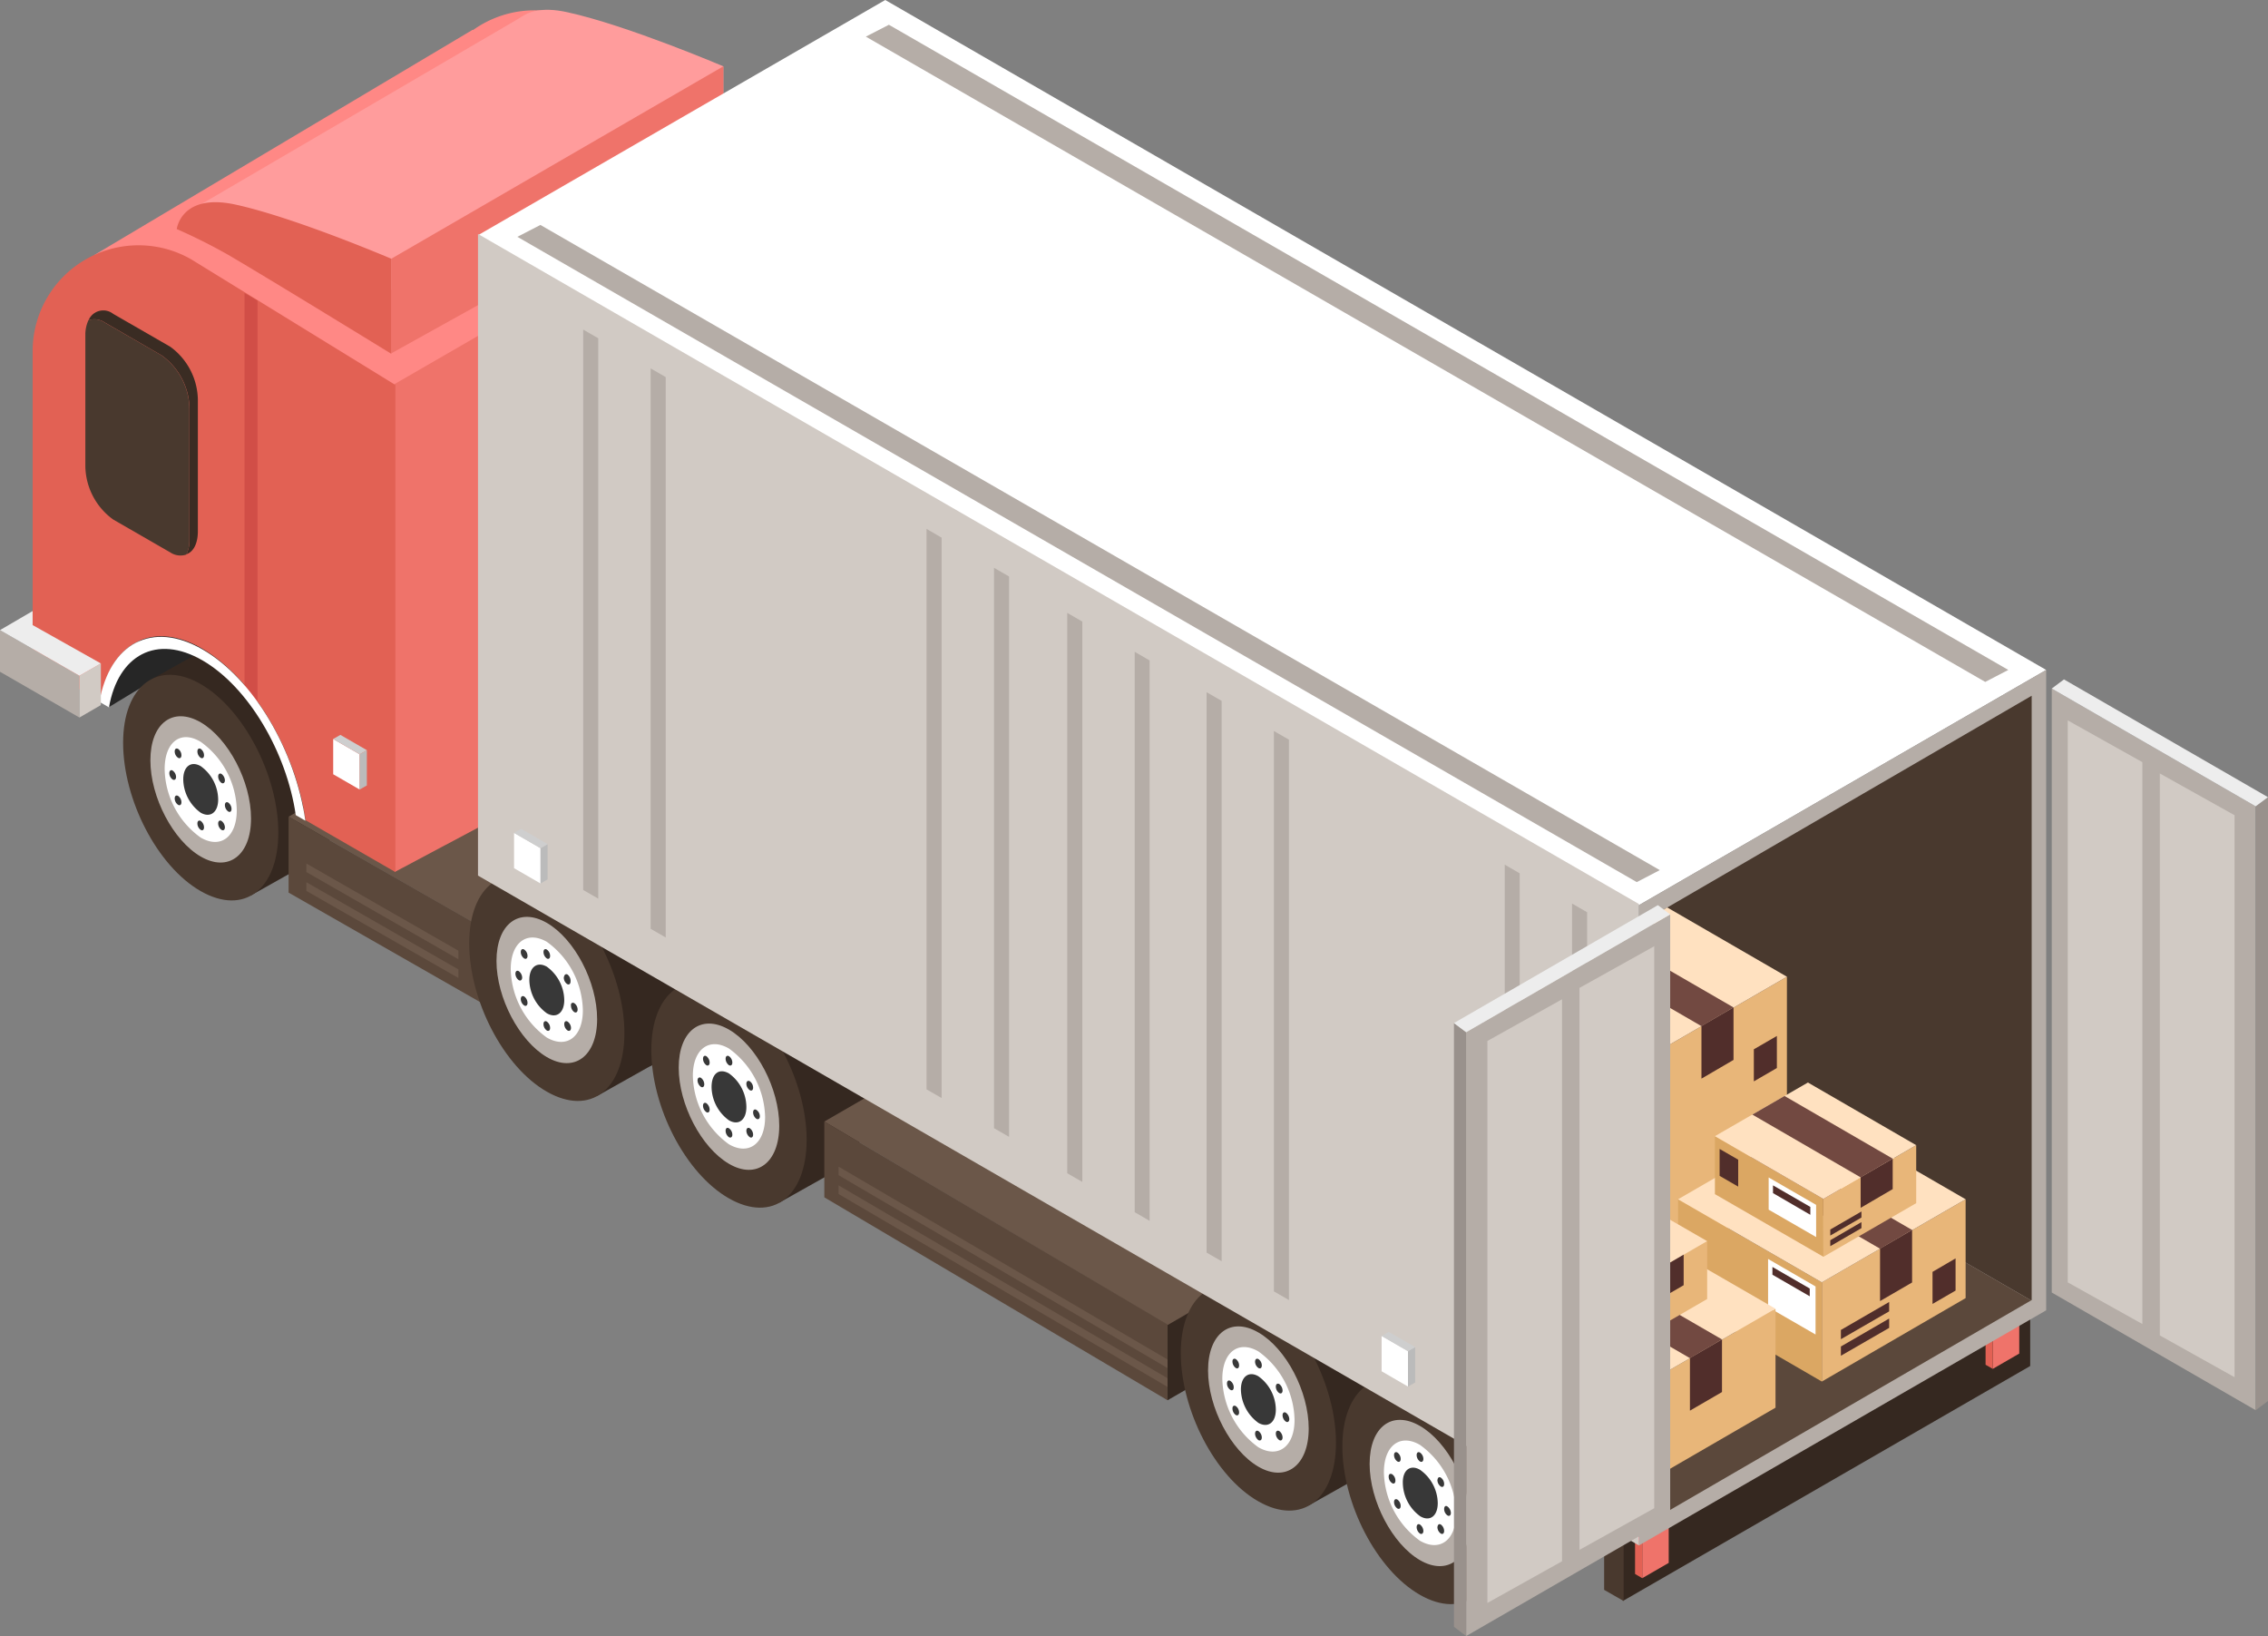 <?xml version="1.0" encoding="UTF-8"?> <svg xmlns="http://www.w3.org/2000/svg" viewBox="0 0 198.76 143.35"><rect x="0" y="0" width="198.76" height="143.35" fill="#808080" stroke="none"/> <defs> <style>.cls-1{fill:#ff8885;}.cls-2{fill:#262626;}.cls-3{fill:#352820;}.cls-4{fill:#49392e;}.cls-5{fill:#b5ada7;}.cls-6{fill:#fff;}.cls-7{fill:#383838;}.cls-8{fill:#6b5749;}.cls-9{fill:#5b483b;}.cls-10{fill:#ff9c9c;}.cls-11{fill:#ef736a;}.cls-12{fill:#e26154;}.cls-13{fill:#f95377;}.cls-14{fill:#d1cac4;}.cls-15{fill:#bbb;}.cls-16{fill:#cecece;}.cls-17{fill:#99918c;}.cls-18{fill:#ededed;}.cls-19{fill:#d14e47;}.cls-20{fill:#3a2c23;}.cls-21{fill:#e8b679;}.cls-22{fill:#ffe1c0;}.cls-23{fill:#512e2b;}.cls-24{fill:#724941;}.cls-25{fill:#dba763;}</style> </defs> <g id="Слой_2" data-name="Слой 2"> <g id="Layer_1" data-name="Layer 1"> <polygon class="cls-1" points="49.77 7.61 17.88 25.41 8.29 22.33 41.42 2.61 49.77 7.61"></polygon> <path class="cls-1" d="M51.44,2.12l17.88,11V55.8l-7.87-4.55c-.88-6.08-4.58-12.4-9-15s-8.15-.52-9,4.54l-5.87-3.39V10.15A9.27,9.27,0,0,1,51.44,2.12Z"></path> <path class="cls-2" d="M15.25,54.77c.26.17,4.46,1.5,4.46,1.5l-4.92,2.51L9.57,61.94C8.22,57,15,54.61,15.25,54.77Z"></path> <path class="cls-3" d="M22.7,57.09c3.76,2.17,6.8,8,6.8,13s-3,7.31-6.8,5.14-6.8-8-6.8-13S18.94,54.92,22.7,57.09Z"></path> <polygon class="cls-3" points="26.93 75.68 22 78.45 13.42 59.44 18.14 56.8 26.93 75.68"></polygon> <path class="cls-4" d="M17.59,59.94c3.76,2.17,6.8,8,6.8,13s-3,7.31-6.8,5.14-6.8-8-6.8-13S13.83,57.77,17.59,59.94Z"></path> <path class="cls-5" d="M17.59,63.29C20,64.69,22,68.46,22,71.71s-2,4.74-4.41,3.34-4.41-5.18-4.41-8.43S15.15,61.88,17.59,63.29Z"></path> <path class="cls-6" d="M17.59,65a7.56,7.56,0,0,1,3.16,6c0,2.33-1.41,3.4-3.16,2.39a7.54,7.54,0,0,1-3.16-6C14.43,65,15.84,63.94,17.59,65Z"></path> <path class="cls-7" d="M17.59,67.13a3.65,3.65,0,0,1,1.53,2.92c0,1.13-.69,1.64-1.53,1.16a3.66,3.66,0,0,1-1.53-2.93C16.06,67.16,16.74,66.64,17.59,67.13Z"></path> <path class="cls-7" d="M17.59,65.62a.69.69,0,0,1,.29.56c0,.21-.13.31-.29.22a.69.69,0,0,1-.29-.56C17.3,65.62,17.43,65.53,17.59,65.62Z"></path> <path class="cls-7" d="M15.61,65.62a.69.69,0,0,1,.29.56c0,.21-.13.31-.29.22a.68.68,0,0,1-.3-.56C15.31,65.62,15.44,65.53,15.61,65.62Z"></path> <path class="cls-7" d="M19.41,67.81a.73.73,0,0,1,.3.56c0,.22-.14.32-.3.23a.73.73,0,0,1-.29-.57C19.12,67.82,19.25,67.72,19.41,67.81Z"></path> <path class="cls-7" d="M15.61,69.74a.69.69,0,0,1,.29.56c0,.21-.13.31-.29.22a.69.69,0,0,1-.3-.56C15.31,69.74,15.44,69.64,15.61,69.74Z"></path> <path class="cls-7" d="M19.41,71.93a.73.73,0,0,1,.3.56c0,.22-.14.32-.3.22a.69.69,0,0,1-.29-.56C19.12,71.94,19.25,71.84,19.41,71.93Z"></path> <path class="cls-7" d="M15.13,67.52a.7.7,0,0,1,.3.56c0,.21-.14.31-.3.22a.69.69,0,0,1-.29-.56C14.84,67.52,15,67.42,15.13,67.52Z"></path> <path class="cls-7" d="M20,70.32a.71.71,0,0,1,.29.56c0,.22-.13.32-.29.22a.69.69,0,0,1-.29-.56C19.71,70.33,19.84,70.23,20,70.32Z"></path> <path class="cls-7" d="M17.59,71.93a.72.72,0,0,1,.29.56c0,.22-.13.32-.29.22a.69.69,0,0,1-.29-.56C17.3,71.94,17.43,71.84,17.59,71.93Z"></path> <polygon class="cls-8" points="63.15 77.57 49.65 85.52 25.29 71.56 38.9 63.71 63.15 77.57"></polygon> <polygon class="cls-9" points="49.77 92.2 25.29 78.21 25.29 71.56 49.77 85.56 49.77 92.2"></polygon> <polygon class="cls-8" points="40.17 85.69 26.85 78.06 26.85 77.3 40.17 84.94 40.17 85.69"></polygon> <polygon class="cls-8" points="40.17 84.05 26.85 76.41 26.85 75.66 40.17 83.3 40.17 84.05"></polygon> <polygon class="cls-1" points="69.89 13.47 34.58 33.87 16.83 23.22 52.38 2.7 69.89 13.47"></polygon> <path class="cls-10" d="M49.76,1.08C55,2.23,63.39,5.81,63.39,5.81V14.1S52.86,7.67,49.08,5.47C47,4.25,44.57,3.22,44.57,3.22S45,0,49.76,1.08Z"></path> <polygon class="cls-10" points="61.72 6.78 34.29 25.41 17.69 17.86 45.76 1.45 61.72 6.78"></polygon> <polygon class="cls-11" points="49.77 68.33 34.58 76.41 34.58 33.65 49.77 24.88 49.77 68.33"></polygon> <polygon class="cls-11" points="63.39 14.79 34.29 30.96 34.29 22.67 63.39 5.81 63.39 14.79"></polygon> <polygon class="cls-3" points="109.8 118.37 102.32 122.69 102.32 115.03 109.8 110.7 109.8 118.37"></polygon> <path class="cls-3" d="M53,74.67c3.76,2.17,6.8,8,6.8,13S56.79,95,53,92.8s-6.8-8-6.8-13S49.27,72.5,53,74.67Z"></path> <polygon class="cls-3" points="57.26 93.26 52.33 96.03 43.75 77.02 48.47 74.38 57.26 93.26"></polygon> <path class="cls-4" d="M47.92,77.51c3.76,2.17,6.8,8,6.8,13s-3,7.31-6.8,5.14-6.8-8-6.8-13S44.16,75.35,47.92,77.51Z"></path> <path class="cls-5" d="M47.92,80.86c2.44,1.41,4.41,5.18,4.41,8.43s-2,4.74-4.41,3.33-4.41-5.18-4.41-8.42S45.48,79.46,47.92,80.86Z"></path> <path class="cls-6" d="M47.92,82.52a7.58,7.58,0,0,1,3.16,6c0,2.33-1.41,3.4-3.16,2.39a7.56,7.56,0,0,1-3.16-6C44.76,82.59,46.17,81.52,47.92,82.52Z"></path> <path class="cls-7" d="M47.92,84.7a3.69,3.69,0,0,1,1.53,2.93c0,1.12-.69,1.64-1.53,1.15a3.67,3.67,0,0,1-1.53-2.92C46.39,84.73,47.08,84.22,47.92,84.7Z"></path> <path class="cls-7" d="M47.92,83.2a.69.69,0,0,1,.29.56c0,.21-.13.31-.29.22a.72.72,0,0,1-.29-.56C47.63,83.2,47.76,83.1,47.92,83.2Z"></path> <path class="cls-7" d="M45.94,83.2a.69.69,0,0,1,.29.56c0,.21-.13.31-.29.22a.7.7,0,0,1-.3-.56C45.64,83.2,45.77,83.1,45.94,83.2Z"></path> <path class="cls-7" d="M49.74,85.39A.7.7,0,0,1,50,86c0,.22-.14.32-.3.22a.69.69,0,0,1-.29-.56C49.45,85.4,49.58,85.3,49.74,85.39Z"></path> <path class="cls-7" d="M45.94,87.31a.72.72,0,0,1,.29.56c0,.22-.13.32-.29.23a.7.7,0,0,1-.3-.56C45.64,87.32,45.77,87.22,45.94,87.31Z"></path> <path class="cls-7" d="M49.74,89.51a.7.7,0,0,1,.3.56c0,.22-.14.31-.3.22a.69.69,0,0,1-.29-.56C49.45,89.51,49.58,89.42,49.74,89.51Z"></path> <path class="cls-7" d="M45.46,85.09a.73.73,0,0,1,.3.56c0,.22-.14.32-.3.23a.72.72,0,0,1-.29-.56C45.17,85.1,45.3,85,45.46,85.09Z"></path> <path class="cls-7" d="M50.33,87.9a.69.69,0,0,1,.29.56c0,.21-.13.31-.29.22a.69.69,0,0,1-.29-.56C50,87.9,50.17,87.8,50.33,87.9Z"></path> <path class="cls-7" d="M47.92,89.51a.69.69,0,0,1,.29.56c0,.22-.13.31-.29.22a.69.69,0,0,1-.29-.56C47.63,89.51,47.76,89.42,47.92,89.51Z"></path> <path class="cls-3" d="M69,84c3.75,2.16,6.8,8,6.8,13s-3,7.31-6.8,5.14-6.81-8-6.81-13S65.24,81.85,69,84Z"></path> <polygon class="cls-3" points="73.22 102.61 68.29 105.38 59.72 86.36 64.43 83.73 73.22 102.61"></polygon> <path class="cls-4" d="M63.88,86.86c3.76,2.17,6.81,8,6.81,13s-3,7.31-6.81,5.14-6.8-8-6.8-13S60.13,84.69,63.88,86.86Z"></path> <path class="cls-5" d="M63.88,90.21c2.44,1.41,4.41,5.18,4.41,8.43s-2,4.74-4.41,3.33-4.4-5.18-4.4-8.42S61.45,88.81,63.88,90.21Z"></path> <path class="cls-6" d="M63.88,91.87a7.59,7.59,0,0,1,3.17,6c0,2.33-1.42,3.4-3.17,2.39a7.6,7.6,0,0,1-3.16-6C60.72,91.94,62.14,90.86,63.88,91.87Z"></path> <path class="cls-7" d="M63.88,94.05A3.66,3.66,0,0,1,65.41,97c0,1.13-.68,1.65-1.53,1.16a3.66,3.66,0,0,1-1.52-2.92C62.36,94.08,63,93.56,63.88,94.05Z"></path> <path class="cls-7" d="M63.88,92.54a.7.7,0,0,1,.3.56c0,.22-.13.32-.3.23a.72.72,0,0,1-.29-.56C63.59,92.55,63.72,92.45,63.88,92.54Z"></path> <path class="cls-7" d="M61.9,92.54a.72.72,0,0,1,.29.56c0,.22-.13.32-.29.23a.72.72,0,0,1-.29-.56C61.61,92.55,61.74,92.45,61.9,92.54Z"></path> <path class="cls-7" d="M65.71,94.74a.69.69,0,0,1,.29.56c0,.22-.13.31-.29.22a.7.7,0,0,1-.3-.56C65.41,94.74,65.55,94.65,65.71,94.74Z"></path> <path class="cls-7" d="M61.9,96.66a.72.72,0,0,1,.29.56c0,.22-.13.32-.29.22a.69.69,0,0,1-.29-.56C61.61,96.67,61.74,96.57,61.9,96.66Z"></path> <path class="cls-7" d="M65.71,98.86a.69.69,0,0,1,.29.56c0,.21-.13.31-.29.22a.72.72,0,0,1-.3-.56C65.41,98.86,65.55,98.76,65.71,98.86Z"></path> <path class="cls-7" d="M61.43,94.44a.72.72,0,0,1,.29.56c0,.22-.13.32-.29.23a.73.73,0,0,1-.3-.56C61.13,94.45,61.27,94.35,61.43,94.44Z"></path> <path class="cls-7" d="M66.29,97.25a.68.68,0,0,1,.3.56c0,.21-.13.31-.3.22a.71.71,0,0,1-.29-.56C66,97.25,66.13,97.15,66.29,97.25Z"></path> <path class="cls-7" d="M63.88,98.86a.68.68,0,0,1,.3.56c0,.21-.13.31-.3.22a.71.71,0,0,1-.29-.56C63.59,98.86,63.72,98.76,63.88,98.86Z"></path> <polygon class="cls-8" points="115.92 108.24 102.32 116.1 72.24 98.27 85.85 90.41 115.92 108.24"></polygon> <polygon class="cls-9" points="102.32 122.69 72.24 104.91 72.24 98.27 102.32 116.05 102.32 122.69"></polygon> <polygon class="cls-8" points="102.32 121.52 73.49 104.62 73.49 103.86 102.32 120.76 102.32 121.52"></polygon> <polygon class="cls-8" points="102.32 119.87 73.49 102.97 73.49 102.22 102.32 119.12 102.32 119.87"></polygon> <path class="cls-3" d="M115.39,110.55c3.76,2.17,6.81,8,6.81,13s-3,7.31-6.81,5.14-6.8-8-6.8-13S111.64,108.38,115.39,110.55Z"></path> <polygon class="cls-3" points="119.62 129.14 114.69 131.91 106.12 112.9 110.83 110.27 119.62 129.14"></polygon> <path class="cls-4" d="M110.28,113.4c3.76,2.17,6.8,8,6.8,13s-3,7.31-6.8,5.15-6.8-8-6.8-13S106.53,111.23,110.28,113.4Z"></path> <path class="cls-5" d="M110.28,116.75c2.44,1.4,4.41,5.18,4.41,8.42s-2,4.74-4.41,3.34-4.41-5.18-4.41-8.43S107.85,115.34,110.28,116.75Z"></path> <path class="cls-6" d="M110.28,118.41a7.57,7.57,0,0,1,3.17,6c0,2.33-1.42,3.4-3.17,2.4a7.6,7.6,0,0,1-3.16-6C107.12,118.47,108.54,117.4,110.28,118.41Z"></path> <path class="cls-7" d="M110.28,120.59a3.64,3.64,0,0,1,1.53,2.92c0,1.13-.68,1.64-1.53,1.16a3.69,3.69,0,0,1-1.53-2.93C108.75,120.62,109.44,120.1,110.28,120.59Z"></path> <path class="cls-7" d="M110.28,119.08a.68.68,0,0,1,.3.56c0,.22-.13.32-.3.22a.69.69,0,0,1-.29-.56C110,119.09,110.12,119,110.28,119.08Z"></path> <path class="cls-7" d="M108.3,119.08a.69.69,0,0,1,.29.56c0,.22-.13.32-.29.22a.69.69,0,0,1-.29-.56C108,119.09,108.14,119,108.3,119.08Z"></path> <path class="cls-7" d="M112.11,121.27a.73.73,0,0,1,.29.57c0,.21-.13.31-.29.22a.7.7,0,0,1-.3-.56C111.81,121.28,111.94,121.18,112.11,121.27Z"></path> <path class="cls-7" d="M108.3,123.2a.69.69,0,0,1,.29.56c0,.21-.13.31-.29.22a.69.69,0,0,1-.29-.56C108,123.2,108.14,123.11,108.3,123.2Z"></path> <path class="cls-7" d="M112.11,125.39a.72.72,0,0,1,.29.56c0,.22-.13.32-.29.23a.71.71,0,0,1-.3-.57C111.81,125.4,111.94,125.3,112.11,125.39Z"></path> <path class="cls-7" d="M107.83,121a.69.69,0,0,1,.29.56c0,.22-.13.31-.29.22a.68.68,0,0,1-.3-.56C107.53,121,107.66,120.89,107.83,121Z"></path> <path class="cls-7" d="M112.69,123.78a.73.73,0,0,1,.3.56c0,.22-.14.32-.3.22a.69.69,0,0,1-.29-.56C112.4,123.79,112.53,123.69,112.69,123.78Z"></path> <path class="cls-7" d="M110.28,125.39a.7.7,0,0,1,.3.56c0,.22-.13.32-.3.23a.73.73,0,0,1-.29-.57C110,125.4,110.12,125.3,110.28,125.39Z"></path> <path class="cls-3" d="M129.55,118.74c3.76,2.17,6.81,8,6.81,13s-3.05,7.31-6.81,5.14-6.8-8-6.8-13S125.8,116.57,129.55,118.74Z"></path> <polygon class="cls-3" points="133.78 137.33 128.85 140.1 120.28 121.09 124.99 118.46 133.78 137.33"></polygon> <path class="cls-4" d="M124.44,121.59c3.76,2.17,6.8,8,6.8,13s-3,7.32-6.8,5.15-6.8-8-6.8-13S120.69,119.42,124.44,121.59Z"></path> <path class="cls-5" d="M124.44,124.94c2.44,1.41,4.41,5.18,4.41,8.42s-2,4.74-4.41,3.34-4.41-5.18-4.41-8.43S122,123.53,124.44,124.94Z"></path> <path class="cls-6" d="M124.44,126.6a7.57,7.57,0,0,1,3.17,6c0,2.33-1.42,3.41-3.17,2.4a7.6,7.6,0,0,1-3.16-6C121.28,126.66,122.7,125.59,124.44,126.6Z"></path> <path class="cls-7" d="M124.44,128.78A3.64,3.64,0,0,1,126,131.7c0,1.13-.68,1.65-1.53,1.16a3.68,3.68,0,0,1-1.53-2.92C122.91,128.81,123.6,128.29,124.44,128.78Z"></path> <path class="cls-7" d="M124.44,127.27a.7.7,0,0,1,.3.56c0,.22-.14.32-.3.22a.69.69,0,0,1-.29-.56C124.15,127.28,124.28,127.18,124.44,127.27Z"></path> <path class="cls-7" d="M122.46,127.27a.69.69,0,0,1,.29.56c0,.22-.13.32-.29.22a.69.69,0,0,1-.29-.56C122.17,127.28,122.3,127.18,122.46,127.27Z"></path> <path class="cls-7" d="M126.27,129.47a.69.69,0,0,1,.29.56c0,.21-.13.31-.29.22a.7.7,0,0,1-.3-.56C126,129.47,126.1,129.37,126.27,129.47Z"></path> <path class="cls-7" d="M122.46,131.39a.69.69,0,0,1,.29.56c0,.22-.13.31-.29.22a.69.69,0,0,1-.29-.56C122.17,131.39,122.3,131.3,122.46,131.39Z"></path> <path class="cls-7" d="M126.27,133.58a.72.72,0,0,1,.29.56c0,.22-.13.32-.29.23a.7.7,0,0,1-.3-.56C126,133.59,126.1,133.49,126.27,133.58Z"></path> <path class="cls-7" d="M122,129.17a.69.69,0,0,1,.29.56c0,.22-.13.32-.29.22a.68.68,0,0,1-.3-.56C121.69,129.18,121.82,129.08,122,129.17Z"></path> <path class="cls-7" d="M126.85,132a.73.73,0,0,1,.3.56c0,.22-.14.32-.3.22a.69.69,0,0,1-.29-.56C126.56,132,126.69,131.88,126.85,132Z"></path> <path class="cls-7" d="M124.44,133.58a.73.73,0,0,1,.3.56c0,.22-.14.32-.3.23a.72.72,0,0,1-.29-.56C124.15,133.59,124.28,133.49,124.44,133.58Z"></path> <path class="cls-4" d="M134.43,134.31l-.92-5.18,5.82,2.65Z"></path> <path class="cls-5" d="M134.43,134.31l-1.63-1-.12-.68a16.92,16.92,0,0,0-6-10.26l-.72-.58-.94-3.34.54.31A18.06,18.06,0,0,1,134.43,134.31Z"></path> <polygon class="cls-6" points="179.32 58.7 143.63 79.31 41.89 20.61 77.58 0 179.32 58.7"></polygon> <polygon class="cls-5" points="176 58.7 173.98 59.75 75.88 3.21 77.9 2.17 176 58.7"></polygon> <polygon class="cls-5" points="145.46 76.24 143.44 77.29 45.34 20.75 47.36 19.71 145.46 76.24"></polygon> <polygon class="cls-3" points="177.92 119.69 142.22 140.28 142.22 134.47 177.92 113.86 177.92 119.69"></polygon> <polygon class="cls-4" points="142.29 140.28 140.58 139.3 140.58 133.49 142.29 134.47 142.29 140.28"></polygon> <polygon class="cls-11" points="146.24 136.94 143.92 138.28 143.92 135.18 146.24 133.84 146.24 136.94"></polygon> <polygon class="cls-12" points="143.92 138.28 143.29 137.91 143.29 134.82 143.92 135.18 143.92 138.28"></polygon> <polygon class="cls-13" points="146.24 133.85 143.92 135.18 143.29 134.82 145.61 133.49 146.24 133.85"></polygon> <polygon class="cls-11" points="176.96 118.6 174.64 119.94 174.64 116.85 176.96 115.51 176.96 118.6"></polygon> <polygon class="cls-12" points="174.64 119.94 174.01 119.58 174.01 116.49 174.64 116.85 174.64 119.94"></polygon> <polygon class="cls-13" points="176.96 115.51 174.64 116.85 174.01 116.49 176.34 115.15 176.96 115.51"></polygon> <polygon class="cls-5" points="179.32 103.3 179.32 106.8 179.32 114.81 143.63 135.41 143.63 127.4 143.63 123.91 143.63 79.31 179.32 58.7 179.32 103.3"></polygon> <polygon class="cls-4" points="178.05 100.57 178.05 103.68 178.05 113.91 178 113.94 144.9 94.84 144.9 80.22 178.05 60.96 178.05 100.57"></polygon> <polygon class="cls-9" points="144.9 133.15 144.9 94.84 178 113.94 144.9 133.15"></polygon> <polygon class="cls-6" points="117.27 76.17 85.55 57.88 85.55 54.83 113.13 70.74 117.27 76.17"></polygon> <polygon class="cls-6" points="110.61 67.19 85.55 52.51 85.55 49.47 106.46 61.76 110.61 67.19"></polygon> <polygon class="cls-14" points="143.63 123.91 143.63 130.16 143.63 135.41 41.89 76.72 41.89 71.47 41.89 65.21 41.89 20.5 143.63 79.21 143.63 123.91"></polygon> <polygon class="cls-5" points="139.09 129.03 137.77 128.27 137.77 79.17 139.09 79.93 139.09 129.03"></polygon> <polygon class="cls-5" points="133.18 125.62 131.87 124.86 131.87 75.76 133.18 76.52 133.18 125.62"></polygon> <polygon class="cls-5" points="112.96 113.91 111.64 113.15 111.64 64.05 112.96 64.81 112.96 113.91"></polygon> <polygon class="cls-5" points="107.06 110.51 105.74 109.75 105.74 60.65 107.06 61.41 107.06 110.51"></polygon> <polygon class="cls-5" points="100.75 106.97 99.44 106.21 99.44 57.11 100.75 57.87 100.75 106.97"></polygon> <polygon class="cls-5" points="94.85 103.56 93.53 102.8 93.53 53.7 94.85 54.46 94.85 103.56"></polygon> <polygon class="cls-5" points="88.43 99.61 87.11 98.85 87.11 49.75 88.43 50.51 88.43 99.61"></polygon> <polygon class="cls-5" points="82.52 96.21 81.2 95.45 81.2 46.34 82.52 47.11 82.52 96.21"></polygon> <polygon class="cls-5" points="58.34 82.14 57.02 81.38 57.02 32.28 58.34 33.04 58.34 82.14"></polygon> <polygon class="cls-5" points="52.43 78.74 51.11 77.98 51.11 28.88 52.43 29.64 52.43 78.74"></polygon> <polygon class="cls-6" points="47.37 77.41 45.05 76.07 45.05 72.98 47.37 74.32 47.37 77.41"></polygon> <polygon class="cls-15" points="47.99 77.05 47.37 77.41 47.37 74.32 47.99 73.96 47.99 77.05"></polygon> <polygon class="cls-16" points="47.99 73.96 47.37 74.32 45.05 72.98 45.67 72.62 47.99 73.96"></polygon> <polygon class="cls-6" points="123.39 121.49 121.08 120.15 121.08 117.05 123.39 118.39 123.39 121.49"></polygon> <polygon class="cls-15" points="124.02 121.13 123.39 121.49 123.39 118.39 124.02 118.03 124.02 121.13"></polygon> <polygon class="cls-16" points="124.02 118.03 123.39 118.39 121.08 117.06 121.7 116.7 124.02 118.03"></polygon> <polygon class="cls-5" points="197.68 123.56 179.81 113.25 179.81 60.33 197.68 70.65 197.68 123.56"></polygon> <polygon class="cls-17" points="198.76 122.76 197.68 123.56 197.68 70.65 198.76 69.85 198.76 122.76"></polygon> <polygon class="cls-18" points="198.76 69.85 197.68 70.65 179.81 60.33 180.88 59.53 198.76 69.85"></polygon> <polygon class="cls-14" points="195.83 120.67 189.28 117.01 189.28 67.77 195.83 71.43 195.83 120.67"></polygon> <polygon class="cls-14" points="187.75 116.01 181.21 112.36 181.21 63.12 187.75 66.78 187.75 116.01"></polygon> <path class="cls-12" d="M16.77,22.73l17.88,11V76.41l-7.87-4.54c-.88-6.08-4.58-12.4-9-15s-8.15-.51-9,4.55L2.86,58.06V30.76A9.28,9.28,0,0,1,16.77,22.73Z"></path> <polygon class="cls-19" points="22.57 61.94 21.43 60.54 21.43 25.68 22.57 26.34 22.57 61.94"></polygon> <path class="cls-6" d="M17.76,56.91c4.44,2.56,8.14,8.88,9,15l-.84-.49c-.8-5.51-4.16-11.24-8.18-13.56s-7.39-.47-8.19,4.12l-.84-.49C9.61,56.39,13.32,54.34,17.76,56.91Z"></path> <path class="cls-12" d="M20.66,17.93c5.26,1.16,13.63,4.74,13.63,4.74V31S23.76,24.53,20,22.33a49.14,49.14,0,0,0-4.51-2.26S15.87,16.88,20.66,17.93Z"></path> <path class="cls-20" d="M9.92,27.5l5,2.88A5.85,5.85,0,0,1,17.34,35V46.56c0,1.08-.4,1.8-1,2a2.82,2.82,0,0,0,.27-1.28V35.79a5.84,5.84,0,0,0-2.44-4.65l-5-2.89a1.6,1.6,0,0,0-1.41-.19A1.4,1.4,0,0,1,9.92,27.5Z"></path> <path class="cls-4" d="M9.16,28.25l5,2.89a5.84,5.84,0,0,1,2.44,4.65V47.31a2.82,2.82,0,0,1-.27,1.28,1.61,1.61,0,0,1-1.41-.19l-5-2.88a5.87,5.87,0,0,1-2.44-4.66V29.34a3,3,0,0,1,.27-1.28A1.6,1.6,0,0,1,9.16,28.25Z"></path> <polygon class="cls-5" points="6.96 62.87 0 58.86 0 55.21 6.96 59.21 6.96 62.87"></polygon> <polygon class="cls-14" points="8.84 61.78 6.96 62.87 6.96 59.21 8.84 58.13 8.84 61.78"></polygon> <polygon class="cls-18" points="2.86 54.77 8.84 58.13 6.96 59.21 0 55.21 2.86 53.54 2.86 54.77"></polygon> <polygon class="cls-6" points="31.52 69.18 29.2 67.84 29.2 64.75 31.52 66.09 31.52 69.18"></polygon> <polygon class="cls-15" points="32.15 68.82 31.52 69.18 31.52 66.09 32.15 65.73 32.15 68.82"></polygon> <polygon class="cls-16" points="32.15 65.73 31.52 66.09 29.2 64.75 29.83 64.39 32.15 65.73"></polygon> <polygon class="cls-21" points="156.6 104.61 144.9 111.39 144.9 92.35 156.6 85.58 156.6 104.61"></polygon> <polygon class="cls-22" points="156.6 85.58 144.9 92.35 144.9 80.26 146.11 79.51 156.6 85.58"></polygon> <polygon class="cls-23" points="151.92 92.87 149.11 94.51 149.11 89.9 151.92 88.27 151.92 92.87"></polygon> <polygon class="cls-24" points="149.11 89.91 144.9 87.47 144.9 84.21 151.92 88.27 149.11 89.91"></polygon> <polygon class="cls-23" points="155.72 93.58 153.7 94.75 153.7 91.94 155.72 90.77 155.72 93.58"></polygon> <polygon class="cls-21" points="172.26 113.74 159.66 121.05 159.66 112.36 172.26 105.08 172.26 113.74"></polygon> <polygon class="cls-25" points="159.66 121.05 147.06 113.74 147.06 105.08 159.66 112.36 159.66 121.05"></polygon> <polygon class="cls-22" points="172.26 105.08 159.66 112.36 147.06 105.08 159.66 97.79 172.26 105.08"></polygon> <polygon class="cls-23" points="167.57 112.37 164.76 114 164.76 109.4 167.57 107.77 167.57 112.37"></polygon> <polygon class="cls-24" points="167.57 107.77 164.76 109.41 152.18 102.12 154.99 100.49 167.57 107.77"></polygon> <polygon class="cls-23" points="165.56 116.35 161.33 118.79 161.33 117.98 165.56 115.53 165.56 116.35"></polygon> <polygon class="cls-23" points="165.56 114.9 161.33 117.34 161.33 116.53 165.56 114.08 165.56 114.9"></polygon> <polygon class="cls-23" points="171.38 113.08 169.36 114.25 169.36 111.44 171.38 110.26 171.38 113.08"></polygon> <polygon class="cls-23" points="149.6 114.55 147.57 113.38 147.57 110.44 149.6 111.61 149.6 114.55"></polygon> <polygon class="cls-23" points="152.36 116.14 150.34 114.98 150.34 112.05 152.36 113.21 152.36 116.14"></polygon> <polygon class="cls-6" points="159.11 116.93 154.95 114.53 154.95 110.31 159.11 112.72 159.11 116.93"></polygon> <polygon class="cls-23" points="158.6 113.58 155.33 111.69 155.33 111.01 158.6 112.9 158.6 113.58"></polygon> <polygon class="cls-21" points="155.6 123.34 144.93 129.52 144.93 120.84 155.6 114.67 155.6 123.34"></polygon> <polygon class="cls-22" points="144.93 120.84 144.93 108.51 155.6 114.67 144.93 120.84"></polygon> <polygon class="cls-23" points="150.91 121.97 148.1 123.6 148.1 118.99 150.91 117.36 150.91 121.97"></polygon> <polygon class="cls-24" points="148.1 119 144.93 117.16 144.93 113.9 150.91 117.36 148.1 119"></polygon> <polygon class="cls-21" points="149.61 113.82 144.93 116.53 144.93 111.45 149.61 108.75 149.61 113.82"></polygon> <polygon class="cls-22" points="144.93 111.46 144.93 106.05 149.61 108.75 144.93 111.46"></polygon> <polygon class="cls-23" points="147.55 112.61 144.93 114.13 144.93 111.46 147.55 109.93 147.55 112.61"></polygon> <polygon class="cls-21" points="167.93 105.42 159.8 110.12 159.79 105.05 167.93 100.34 167.93 105.42"></polygon> <polygon class="cls-25" points="159.8 110.12 150.29 104.63 150.29 99.55 159.79 105.05 159.8 110.12"></polygon> <polygon class="cls-22" points="167.93 100.34 159.79 105.05 150.29 99.55 158.44 94.85 167.93 100.34"></polygon> <polygon class="cls-23" points="163.13 107.61 160.4 109.19 160.4 108.67 163.13 107.08 163.13 107.61"></polygon> <polygon class="cls-23" points="163.13 106.68 160.4 108.26 160.4 107.73 163.13 106.15 163.13 106.68"></polygon> <polygon class="cls-23" points="152.33 103.97 150.7 103.03 150.7 100.67 152.33 101.61 152.33 103.97"></polygon> <polygon class="cls-6" points="159.16 108.39 155 105.99 155 103.17 159.16 105.57 159.16 108.39"></polygon> <polygon class="cls-23" points="158.65 106.44 155.38 104.54 155.38 103.86 158.65 105.75 158.65 106.44"></polygon> <polygon class="cls-23" points="165.87 104.19 163.06 105.83 163.06 103.15 165.87 101.52 165.87 104.19"></polygon> <polygon class="cls-24" points="165.87 101.52 163.06 103.16 153.57 97.66 156.39 96.03 165.87 101.52"></polygon> <polygon class="cls-5" points="146.37 133.03 128.49 143.35 128.49 90.44 146.37 80.12 146.37 133.03"></polygon> <polygon class="cls-17" points="128.49 143.35 127.42 142.54 127.42 89.64 128.49 90.44 128.49 143.35"></polygon> <polygon class="cls-18" points="146.37 80.12 128.49 90.44 127.42 89.64 145.29 79.31 146.37 80.12"></polygon> <polygon class="cls-14" points="136.89 136.8 130.35 140.45 130.35 91.21 136.89 87.56 136.89 136.8"></polygon> <polygon class="cls-14" points="144.97 132.15 138.42 135.8 138.42 86.56 144.97 82.91 144.97 132.15"></polygon> </g> </g> </svg> 